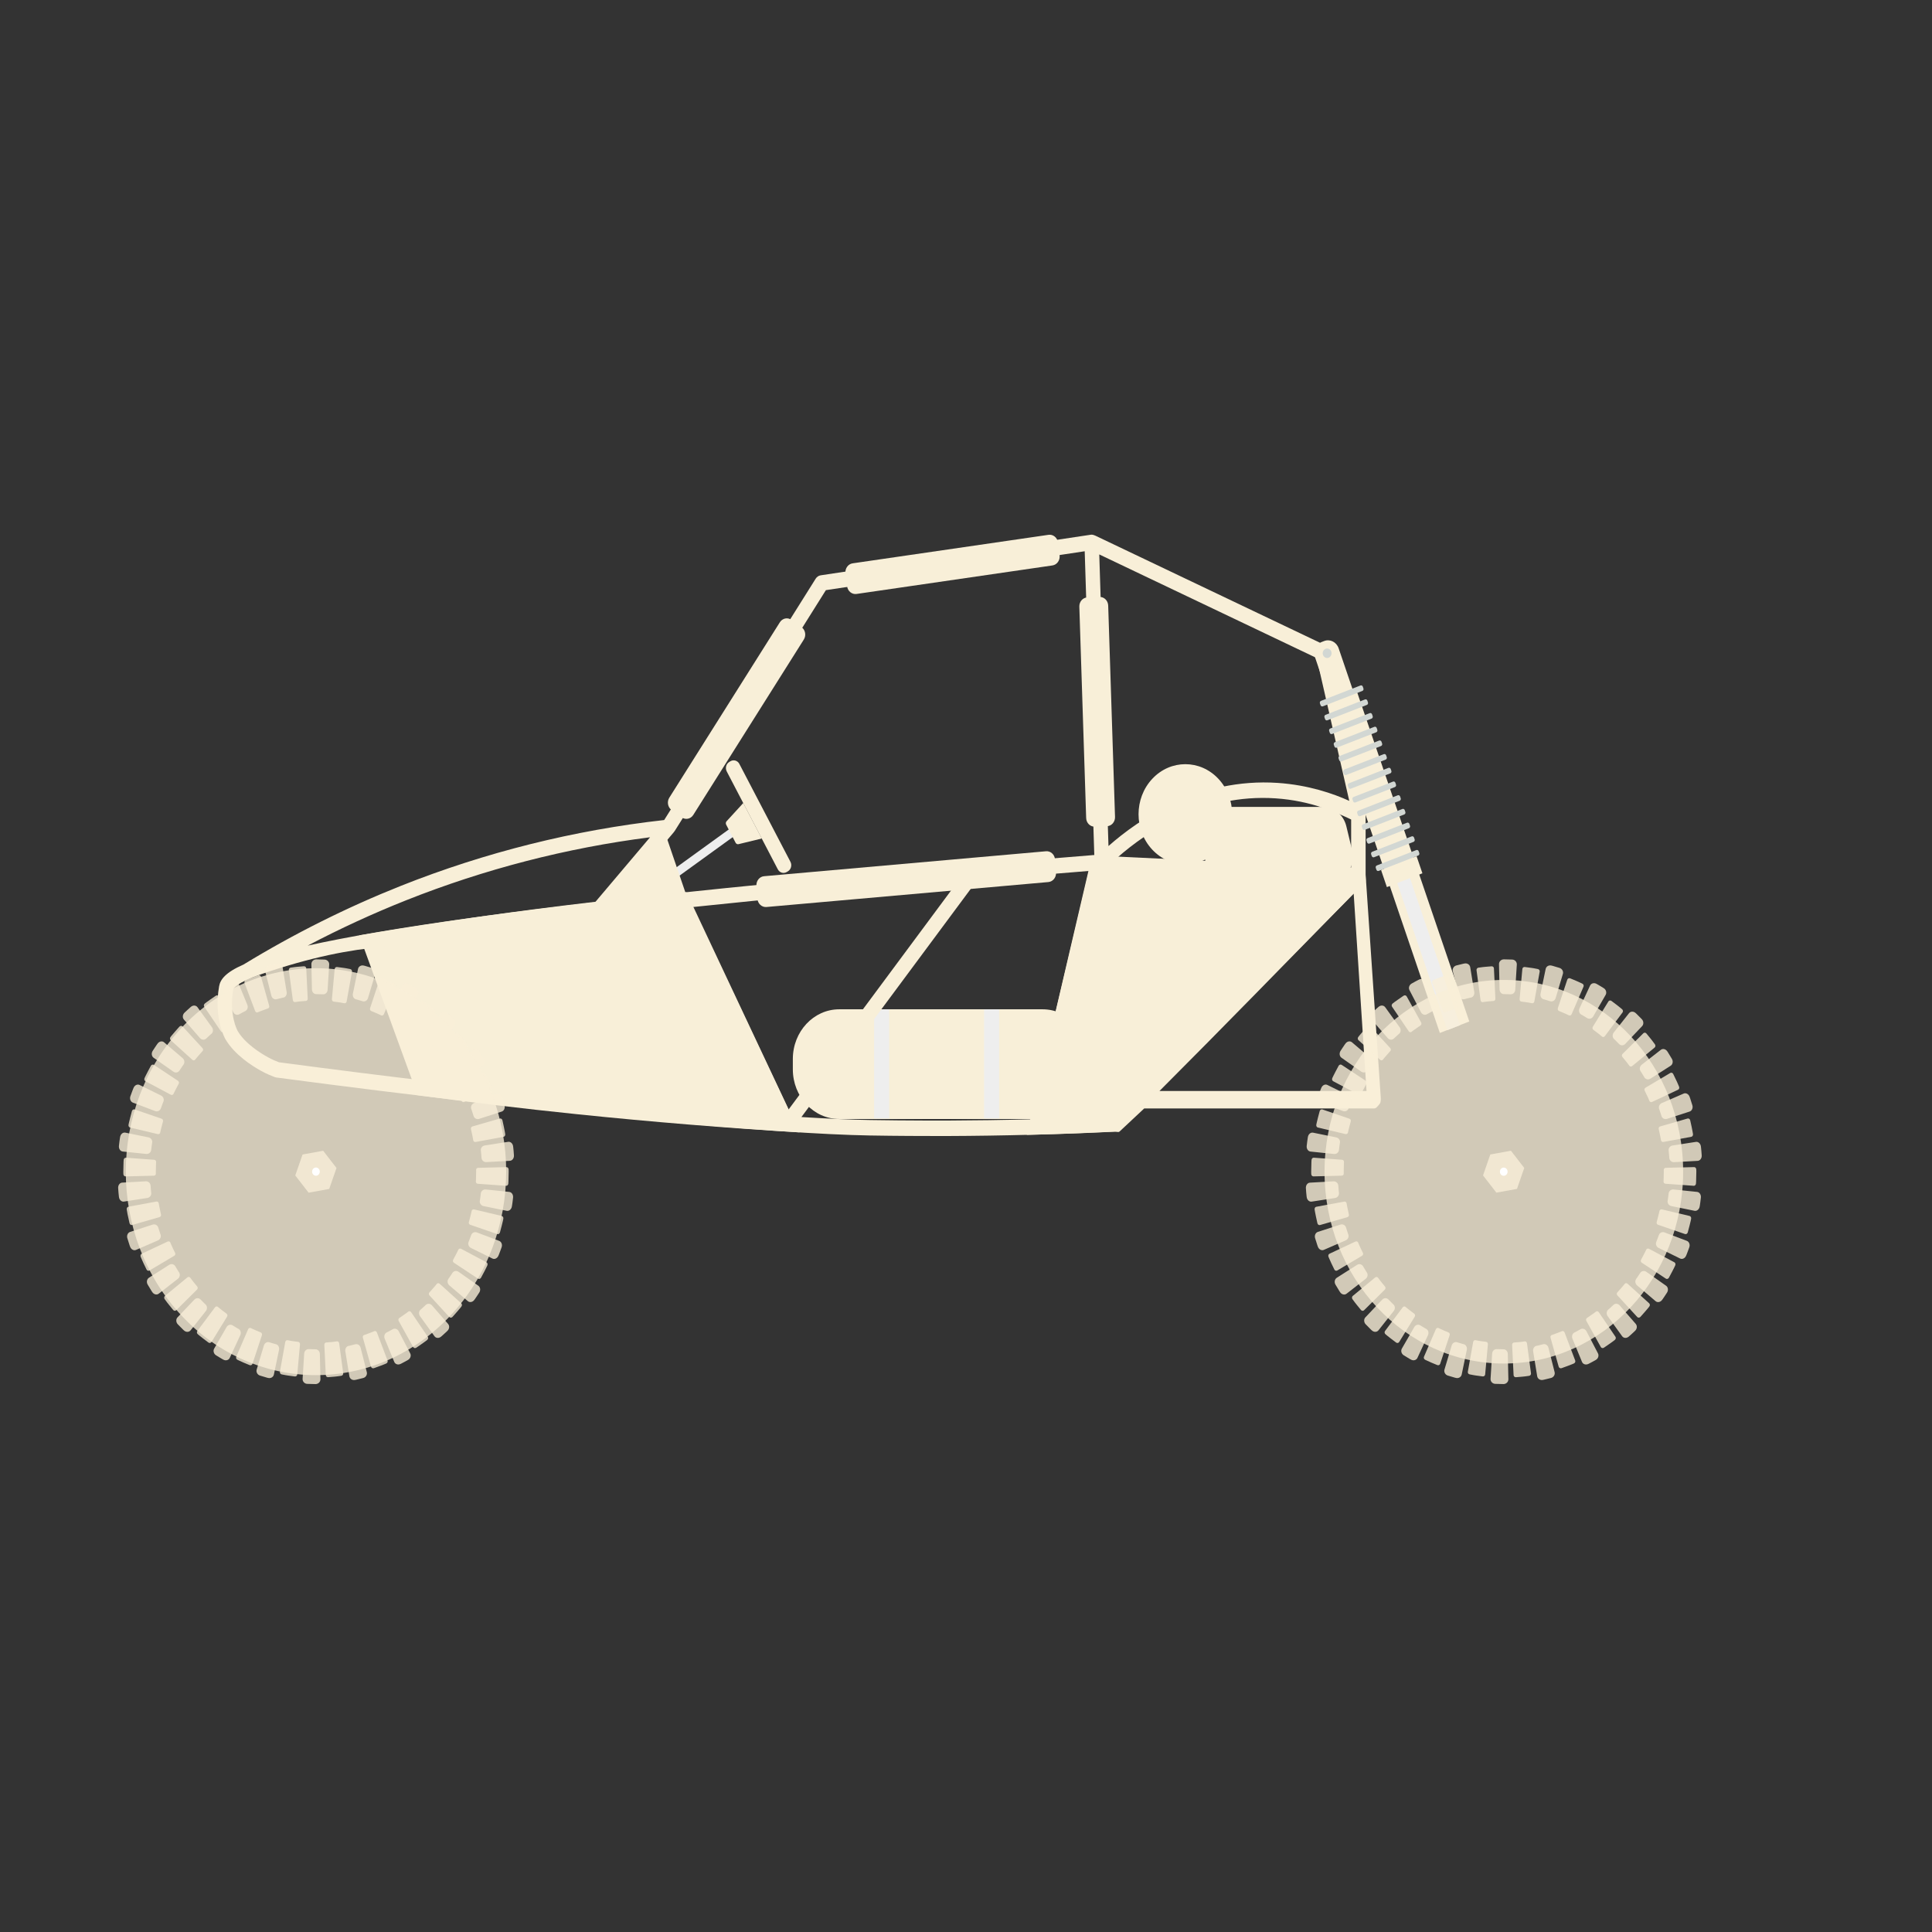 <?xml version="1.0" encoding="UTF-8"?> <svg xmlns="http://www.w3.org/2000/svg" width="200" height="200" viewBox="0 0 200 200" fill="none"><rect x="0" y="0" width="200" height="200" fill="#333333" stroke="none"/><g clip-path="url(#clip0_266_4385)"><path d="M107.926 104.482H86.881C84.226 104.482 82.074 106.785 82.074 109.624V110.696C82.074 113.536 84.226 115.838 86.881 115.838H107.926C110.58 115.838 112.732 113.536 112.732 110.696V109.624C112.732 106.785 110.58 104.482 107.926 104.482Z" fill="#F8EFD8"></path><path d="M92.046 104.482H90.488V115.78H92.046V104.482Z" fill="#EEEEEE"></path><path d="M103.429 104.482H101.871V115.78H103.429V104.482Z" fill="#EEEEEE"></path><path d="M137.557 91.347L127.238 91.361C125.858 91.361 124.738 90.167 124.738 88.691V86.199C124.738 84.725 125.856 83.529 127.234 83.529H136.954C138.093 83.529 139.087 84.353 139.372 85.532L139.971 88.01C140.379 89.699 139.188 91.345 137.557 91.347Z" fill="#F8EFD8"></path><path d="M126.131 87.953C128.023 85.93 128.023 82.649 126.131 80.625C124.24 78.601 121.172 78.601 119.281 80.625C117.389 82.649 117.389 85.93 119.281 87.953C121.172 89.977 124.24 89.977 126.131 87.953Z" fill="#F8EFD8"></path><path d="M75.958 85.491L64.984 93.434L65.458 94.182L76.432 86.24L75.958 85.491Z" fill="#EEEEEE"></path><path d="M62.94 93.896C65.698 93.645 68.454 93.395 71.212 93.147C70.355 90.639 69.499 88.131 68.641 85.623C67.04 88.079 65.529 89.695 64.417 90.735C63.578 91.52 62.151 92.736 62.425 93.471C62.513 93.707 62.751 93.83 62.94 93.896Z" fill="#F8EFD8"></path><path d="M75.617 78.802L75.494 78.875C75.167 79.07 75.05 79.512 75.233 79.862L80.519 89.992C80.701 90.342 81.114 90.467 81.441 90.272L81.564 90.198C81.891 90.003 82.008 89.562 81.825 89.212L76.539 79.082C76.357 78.732 75.944 78.607 75.617 78.802Z" fill="#F8EFD8"></path><path d="M76.151 87.243L75.172 85.368C75.112 85.254 75.13 85.11 75.215 85.016L76.943 83.129L78.862 86.802L76.454 87.387C76.335 87.417 76.211 87.357 76.151 87.243Z" fill="#F8EFD8"></path><path d="M106.289 117.479C108.544 107.836 110.796 98.195 113.051 88.553C122.478 88.999 131.904 89.446 141.332 89.895C141.349 90.341 141.364 90.788 141.381 91.237C125.999 106.799 116.011 116.91 115.925 117.008C115.921 117.012 115.891 117.05 115.841 117.082C115.76 117.132 115.676 117.14 115.612 117.138C114.339 117.204 113.054 117.263 111.757 117.313C109.912 117.385 108.09 117.441 106.289 117.481V117.479Z" fill="#F8EFD8"></path><path d="M37.195 96.826C41.493 96.101 45.886 95.422 50.376 94.793C57.467 93.8 64.367 92.996 71.061 92.357C74.961 100.646 78.862 108.935 82.762 117.223C75.315 116.777 67.627 116.16 59.714 115.34C54.083 114.758 48.586 114.099 43.225 113.373C41.215 107.857 39.205 102.343 37.195 96.826Z" fill="#F8EFD8"></path><path d="M141.368 90.529V84.345C141.368 84.277 141.433 84.211 141.416 84.147C141.413 84.125 141.45 84.103 141.444 84.081L137.643 67.357C137.589 67.117 137.441 66.917 137.231 66.816L113.372 55.443C113.344 55.429 113.318 55.423 113.288 55.413C113.166 55.359 113.035 55.337 112.902 55.357L84.956 59.557C84.746 59.589 84.557 59.716 84.439 59.904L68.755 84.89C59.421 85.936 50.261 88.223 41.524 91.694C35.914 93.924 30.425 96.668 25.211 99.847C23.327 100.672 22.803 101.407 22.683 102.096C22.101 105.447 23.297 107.511 23.348 107.597C24.303 109.203 26.078 110.335 27.049 110.868C27.626 111.184 28.126 111.382 28.45 111.505C28.501 111.523 28.553 111.537 28.605 111.543C58.142 115.465 80.724 117.384 90 117.544C92.841 117.594 95.706 117.6 97.138 117.6C97.72 117.6 98.065 117.6 98.078 117.6C103.813 117.578 109.65 117.424 115.425 117.143C115.604 117.135 115.775 117.257 115.906 117.125L118.45 114.746H142.263C142.471 114.746 142.667 114.451 142.809 114.291C142.952 114.129 142.95 113.81 142.935 113.59L141.368 90.531V90.529ZM139.87 89.816L115.713 88.74C118.69 86.13 124.51 82.136 132.056 82.645C135.773 82.895 138.372 84.129 139.87 84.834V89.816ZM139.675 82.905C138.042 82.164 135.464 81.262 132.264 81.046C124.139 80.499 117.876 84.82 114.749 87.582L113.796 57.394L136.297 68.118L139.675 82.905ZM85.495 61.092L112.288 57.066L113.281 88.51C96.838 89.835 82.563 91.139 70.526 92.413C70.493 92.413 70.459 92.418 70.425 92.424C68.148 92.664 65.952 92.904 63.836 93.145L69.725 86.182C69.744 86.16 69.761 86.134 69.777 86.11C69.802 86.08 69.828 86.052 69.849 86.018L85.493 61.094L85.495 61.092ZM99.113 91.298L81.626 114.866L71.706 93.898C79.844 93.044 88.989 92.177 99.113 91.298ZM42.046 93.195C50.161 89.97 58.646 87.778 67.294 86.673L61.604 93.401C52.463 94.461 44.919 95.496 39.016 96.506C36.163 96.995 33.803 97.453 31.854 97.89C35.18 96.139 38.59 94.569 42.046 93.195ZM27.731 109.441C27.057 109.073 25.404 108.073 24.613 106.743C24.576 106.677 23.685 105.087 24.153 102.393C24.166 102.353 24.402 101.75 27.091 100.83C32.206 99.078 36.163 98.317 39.745 98.002C44.158 97.615 48.529 96.802 52.931 96.293C57.002 95.825 62.883 95.104 70.109 94.066C73.483 101.197 76.857 108.328 80.23 115.459C68.615 114.653 50.646 112.855 28.873 109.966C28.59 109.858 28.186 109.692 27.733 109.443L27.731 109.441ZM98.074 115.999C98.033 115.999 94.007 116.013 90.026 115.945C88.184 115.913 85.811 115.811 82.963 115.637L101.11 91.18C101.123 91.162 101.132 91.141 101.143 91.124C104.873 90.803 108.732 90.483 112.723 90.16L106.654 115.871C103.782 115.947 100.915 115.989 98.074 116.001V115.999ZM115.078 115.557C112.794 115.667 110.5 115.755 108.206 115.825L114.237 90.27L138.881 91.364C132.221 98.164 125.433 105.053 118.851 111.727L117.645 112.951C117.632 112.963 117.619 112.977 117.606 112.991L115.078 115.557ZM120.027 112.941C126.635 106.331 133.449 99.324 140.132 92.5L141.461 112.941H120.027ZM120.027 112.74C126.635 106.038 133.449 99.124 140.132 92.299L120.027 112.74Z" fill="#F8EFD8"></path><path d="M108.543 55.364L88.265 58.316C87.791 58.385 87.459 58.853 87.523 59.36L87.693 60.692C87.757 61.2 88.194 61.555 88.668 61.486L108.946 58.534C109.42 58.465 109.753 57.997 109.688 57.49L109.519 56.158C109.454 55.651 109.017 55.295 108.543 55.364Z" fill="#F8EFD8"></path><path d="M111.732 62.8L112.439 84.683C112.455 85.193 112.856 85.593 113.333 85.575L114.593 85.529C115.07 85.511 115.444 85.083 115.427 84.572L114.72 62.69C114.704 62.179 114.303 61.779 113.826 61.797L112.566 61.843C112.089 61.861 111.715 62.289 111.732 62.8Z" fill="#F8EFD8"></path><path d="M80.731 64.418L69.288 82.573C69.021 82.996 69.126 83.572 69.522 83.857L70.567 84.611C70.963 84.897 71.501 84.785 71.768 84.361L83.21 66.207C83.477 65.783 83.373 65.208 82.977 64.922L81.932 64.168C81.536 63.883 80.998 63.995 80.731 64.418Z" fill="#F8EFD8"></path><path d="M108.282 88.122L79.097 90.705C78.62 90.747 78.266 91.194 78.306 91.704L78.41 93.047C78.449 93.556 78.867 93.935 79.343 93.893L108.529 91.31C109.005 91.267 109.359 90.82 109.32 90.311L109.216 88.968C109.176 88.458 108.758 88.079 108.282 88.122Z" fill="#F8EFD8"></path><path d="M49.262 122.319C49.262 122.319 49.271 122.243 49.273 122.13C49.275 122.016 49.279 121.866 49.282 121.714C49.286 121.562 49.29 121.411 49.292 121.297C49.29 121.183 49.288 121.107 49.288 121.107C49.284 120.991 49.38 120.895 49.498 120.893L52.43 120.82C52.55 120.816 52.649 120.927 52.653 121.067C52.653 121.067 52.655 121.157 52.658 121.293C52.655 121.429 52.651 121.612 52.647 121.794C52.643 121.976 52.64 122.158 52.636 122.295C52.632 122.431 52.623 122.521 52.623 122.521C52.613 122.659 52.509 122.765 52.391 122.755L49.464 122.543C49.344 122.535 49.254 122.433 49.264 122.319H49.262Z" fill="#F8EFD8" fill-opacity="0.8"></path><path d="M49.672 124.307L49.691 124.189C49.704 124.118 49.719 124.022 49.728 123.926C49.751 123.736 49.773 123.544 49.773 123.544C49.803 123.293 50.032 123.111 50.279 123.135L52.717 123.387C52.971 123.413 53.147 123.678 53.112 123.98C53.112 123.98 53.086 124.209 53.058 124.437C53.046 124.551 53.028 124.665 53.013 124.749C52.999 124.836 52.99 124.892 52.99 124.892C52.941 125.192 52.7 125.392 52.451 125.342L50.045 124.852C49.798 124.799 49.629 124.555 49.67 124.307H49.672Z" fill="#F8EFD8" fill-opacity="0.8"></path><path d="M48.535 126.523C48.535 126.523 48.611 126.232 48.688 125.94C48.727 125.794 48.767 125.65 48.787 125.537C48.812 125.427 48.827 125.353 48.827 125.353C48.851 125.241 48.965 125.173 49.081 125.199L51.944 125.878C52.06 125.906 52.132 126.038 52.103 126.174C52.103 126.174 52.085 126.263 52.057 126.397C52.03 126.531 51.984 126.705 51.939 126.881C51.847 127.232 51.753 127.583 51.753 127.583C51.712 127.715 51.587 127.791 51.472 127.751L48.681 126.791C48.566 126.751 48.503 126.631 48.536 126.523H48.535Z" fill="#F8EFD8" fill-opacity="0.8"></path><path d="M48.508 128.561C48.508 128.561 48.585 128.387 48.647 128.206C48.712 128.026 48.778 127.848 48.778 127.848C48.868 127.614 49.123 127.491 49.358 127.579L51.669 128.453C51.909 128.543 52.029 128.849 51.922 129.132C51.922 129.132 51.843 129.346 51.765 129.56C51.69 129.777 51.598 129.985 51.598 129.985C51.482 130.264 51.201 130.396 50.973 130.282L48.748 129.186C48.52 129.072 48.411 128.791 48.508 128.561Z" fill="#F8EFD8" fill-opacity="0.8"></path><path d="M46.907 130.42C46.907 130.42 47.047 130.157 47.186 129.893C47.257 129.763 47.326 129.63 47.371 129.528C47.42 129.426 47.452 129.36 47.452 129.36C47.501 129.258 47.626 129.22 47.735 129.276L50.36 130.672C50.467 130.728 50.506 130.874 50.448 131.001C50.448 131.001 50.408 131.083 50.352 131.203C50.296 131.325 50.214 131.485 50.13 131.642C49.961 131.958 49.792 132.274 49.792 132.274C49.723 132.393 49.585 132.433 49.483 132.367L46.989 130.718C46.888 130.65 46.853 130.518 46.911 130.42H46.907Z" fill="#F8EFD8" fill-opacity="0.8"></path><path d="M46.419 132.388C46.419 132.388 46.533 132.237 46.634 132.077C46.737 131.919 46.842 131.763 46.842 131.763C46.98 131.558 47.256 131.504 47.465 131.653L49.512 133.093C49.726 133.241 49.772 133.569 49.606 133.816C49.606 133.816 49.482 134.004 49.359 134.192C49.237 134.383 49.102 134.563 49.102 134.563C48.928 134.803 48.626 134.861 48.428 134.691L46.512 133.059C46.316 132.888 46.273 132.59 46.419 132.392V132.388Z" fill="#F8EFD8" fill-opacity="0.8"></path><path d="M44.453 133.792C44.453 133.792 44.502 133.738 44.575 133.656C44.648 133.574 44.745 133.464 44.842 133.354C44.94 133.243 45.037 133.135 45.105 133.047C45.174 132.961 45.219 132.903 45.219 132.903C45.288 132.815 45.419 132.811 45.511 132.893L47.748 134.92C47.84 135.002 47.846 135.154 47.76 135.261C47.76 135.261 47.703 135.329 47.621 135.433C47.541 135.539 47.423 135.669 47.307 135.801C47.191 135.934 47.072 136.066 46.984 136.166C46.897 136.266 46.837 136.33 46.837 136.33C46.743 136.426 46.599 136.43 46.516 136.34L44.46 134.103C44.376 134.011 44.372 133.872 44.451 133.792H44.453Z" fill="#F8EFD8" fill-opacity="0.8"></path><path d="M43.535 135.576C43.535 135.576 43.571 135.546 43.623 135.502C43.678 135.458 43.745 135.396 43.812 135.332C43.947 135.206 44.084 135.077 44.084 135.077C44.264 134.913 44.544 134.933 44.715 135.129L46.383 137.048C46.557 137.247 46.529 137.575 46.312 137.773C46.312 137.773 46.149 137.926 45.988 138.076C45.908 138.152 45.825 138.228 45.762 138.28C45.698 138.334 45.657 138.37 45.657 138.37C45.434 138.561 45.129 138.539 44.975 138.324L43.479 136.249C43.326 136.035 43.352 135.732 43.535 135.576Z" fill="#F8EFD8" fill-opacity="0.8"></path><path d="M41.332 136.44C41.332 136.44 41.394 136.402 41.482 136.34C41.572 136.278 41.69 136.195 41.808 136.113C42.05 135.955 42.274 135.773 42.274 135.773C42.362 135.705 42.49 135.735 42.561 135.839L44.283 138.379C44.355 138.483 44.325 138.631 44.22 138.713C44.22 138.713 43.946 138.932 43.658 139.124C43.516 139.222 43.371 139.322 43.265 139.396C43.158 139.47 43.085 139.519 43.085 139.519C42.973 139.589 42.832 139.557 42.77 139.446L41.274 136.748C41.215 136.638 41.241 136.502 41.332 136.446V136.44Z" fill="#F8EFD8" fill-opacity="0.8"></path><path d="M40.025 137.936C40.025 137.936 40.066 137.916 40.128 137.886C40.189 137.858 40.27 137.814 40.35 137.77C40.51 137.682 40.671 137.593 40.671 137.593C40.882 137.479 41.15 137.573 41.272 137.806L42.462 140.095C42.588 140.334 42.485 140.644 42.232 140.782C42.232 140.782 42.041 140.888 41.848 140.995C41.753 141.049 41.657 141.101 41.583 141.135C41.51 141.171 41.461 141.195 41.461 141.195C41.202 141.321 40.908 141.223 40.809 140.975L39.822 138.577C39.721 138.329 39.813 138.042 40.028 137.938L40.025 137.936Z" fill="#F8EFD8" fill-opacity="0.8"></path><path d="M37.69 138.205C37.69 138.205 37.958 138.107 38.225 138.009C38.36 137.961 38.493 137.913 38.591 137.869C38.69 137.827 38.755 137.799 38.755 137.799C38.855 137.756 38.973 137.817 39.017 137.935L40.118 140.841C40.163 140.959 40.102 141.098 39.982 141.148C39.982 141.148 39.903 141.182 39.783 141.232C39.665 141.286 39.504 141.344 39.343 141.402C39.021 141.52 38.699 141.636 38.699 141.636C38.574 141.674 38.444 141.606 38.411 141.484L37.565 138.48C37.531 138.357 37.587 138.233 37.69 138.201V138.205Z" fill="#F8EFD8" fill-opacity="0.8"></path><path d="M36.093 139.325C36.093 139.325 36.138 139.317 36.204 139.303C36.269 139.287 36.357 139.265 36.445 139.243C36.621 139.199 36.796 139.155 36.796 139.155C37.026 139.103 37.264 139.255 37.331 139.513L37.971 142.043C38.039 142.304 37.872 142.586 37.593 142.652C37.593 142.652 37.383 142.704 37.174 142.756C37.069 142.782 36.964 142.808 36.886 142.826C36.807 142.842 36.752 142.852 36.752 142.852C36.472 142.906 36.211 142.734 36.168 142.468L35.749 139.886C35.708 139.619 35.861 139.367 36.093 139.323V139.325Z" fill="#F8EFD8" fill-opacity="0.8"></path><path d="M33.76 138.973C33.76 138.973 34.043 138.949 34.325 138.927C34.468 138.919 34.606 138.891 34.711 138.879C34.816 138.865 34.887 138.855 34.887 138.855C34.994 138.841 35.095 138.931 35.112 139.057L35.528 142.162C35.544 142.288 35.455 142.404 35.325 142.422C35.325 142.422 35.241 142.434 35.114 142.452C34.986 142.466 34.82 142.499 34.649 142.509C34.31 142.537 33.971 142.565 33.971 142.565C33.842 142.575 33.732 142.48 33.726 142.352L33.575 139.22C33.569 139.093 33.651 138.981 33.758 138.973H33.76Z" fill="#F8EFD8" fill-opacity="0.8"></path><path d="M31.949 139.662L32.67 139.68C32.906 139.678 33.104 139.889 33.112 140.159L33.17 142.779C33.177 143.047 32.953 143.278 32.668 143.28L31.807 143.258C31.522 143.25 31.307 143.003 31.325 142.737L31.49 140.123C31.509 139.851 31.713 139.656 31.949 139.662Z" fill="#F8EFD8" fill-opacity="0.8"></path><path d="M29.761 138.737C29.761 138.737 29.83 138.751 29.935 138.769C30.04 138.787 30.178 138.821 30.319 138.835C30.6 138.874 30.881 138.91 30.881 138.91C30.987 138.926 31.064 139.038 31.055 139.164L30.77 142.287C30.759 142.415 30.645 142.507 30.515 142.489C30.515 142.489 30.178 142.443 29.84 142.399C29.671 142.381 29.504 142.341 29.377 142.319C29.252 142.295 29.167 142.279 29.167 142.279C29.038 142.255 28.954 142.133 28.976 142.008L29.529 138.928C29.551 138.801 29.656 138.717 29.763 138.737H29.761Z" fill="#F8EFD8" fill-opacity="0.8"></path><path d="M27.869 138.949C27.869 138.949 28.043 139.001 28.215 139.053C28.301 139.079 28.389 139.105 28.453 139.125C28.518 139.141 28.564 139.151 28.564 139.151C28.794 139.207 28.936 139.467 28.884 139.732L28.354 142.29C28.299 142.554 28.032 142.714 27.755 142.644C27.755 142.644 27.702 142.63 27.623 142.612C27.545 142.588 27.442 142.558 27.339 142.526C27.131 142.464 26.923 142.402 26.923 142.402C26.648 142.324 26.492 142.031 26.571 141.775L27.318 139.279C27.397 139.021 27.64 138.884 27.869 138.947V138.949Z" fill="#F8EFD8" fill-opacity="0.8"></path><path d="M25.956 137.476C25.956 137.476 26.02 137.506 26.117 137.554C26.214 137.6 26.342 137.664 26.475 137.716C26.739 137.827 27.001 137.937 27.001 137.937C27.1 137.981 27.152 138.103 27.113 138.225L26.134 141.182C26.095 141.3 25.962 141.368 25.84 141.316L25.205 141.052C25.046 140.987 24.89 140.913 24.774 140.857C24.658 140.801 24.58 140.765 24.58 140.765C24.462 140.709 24.406 140.569 24.456 140.453L25.684 137.604C25.735 137.488 25.855 137.432 25.954 137.48L25.956 137.476Z" fill="#F8EFD8" fill-opacity="0.8"></path><path d="M24.067 137.194C24.067 137.194 24.224 137.29 24.38 137.384C24.458 137.432 24.537 137.478 24.595 137.514L24.696 137.568C24.908 137.682 24.986 137.971 24.876 138.215L23.786 140.563C23.676 140.805 23.378 140.891 23.125 140.753C23.125 140.753 23.076 140.727 23.005 140.687C22.934 140.645 22.84 140.589 22.747 140.533C22.56 140.418 22.372 140.304 22.372 140.304C22.123 140.156 22.039 139.836 22.172 139.605L23.458 137.376C23.591 137.145 23.859 137.073 24.067 137.196V137.194Z" fill="#F8EFD8" fill-opacity="0.8"></path><path d="M22.545 135.281C22.545 135.281 22.601 135.327 22.685 135.397C22.77 135.467 22.88 135.561 22.996 135.646C23.228 135.82 23.459 135.994 23.459 135.994C23.545 136.062 23.569 136.194 23.503 136.303L21.891 138.923C21.828 139.029 21.682 139.059 21.577 138.977C21.577 138.977 21.298 138.766 21.021 138.558C20.88 138.456 20.747 138.342 20.646 138.26C20.545 138.175 20.478 138.119 20.478 138.119C20.375 138.033 20.352 137.883 20.427 137.785L22.256 135.333C22.331 135.233 22.46 135.211 22.547 135.281H22.545Z" fill="#F8EFD8" fill-opacity="0.8"></path><path d="M20.753 134.514C20.753 134.514 20.884 134.646 21.015 134.778C21.081 134.844 21.146 134.911 21.195 134.961C21.246 135.007 21.281 135.039 21.281 135.039C21.461 135.203 21.474 135.505 21.313 135.712L19.731 137.713C19.568 137.919 19.261 137.927 19.045 137.729C19.045 137.729 19.004 137.691 18.944 137.635C18.886 137.575 18.808 137.497 18.729 137.418L18.416 137.102C18.207 136.896 18.197 136.559 18.377 136.373L20.122 134.534C20.304 134.344 20.579 134.344 20.753 134.514Z" fill="#F8EFD8" fill-opacity="0.8"></path><path d="M19.69 132.26L19.801 132.408C19.868 132.497 19.95 132.619 20.048 132.731C20.233 132.959 20.42 133.188 20.42 133.188C20.49 133.276 20.482 133.412 20.394 133.5L18.244 135.633C18.158 135.72 18.011 135.711 17.926 135.605C17.926 135.605 17.701 135.331 17.479 135.057C17.364 134.922 17.262 134.776 17.183 134.67C17.104 134.564 17.05 134.492 17.05 134.492C16.969 134.383 16.981 134.231 17.074 134.153L19.396 132.238C19.492 132.16 19.623 132.17 19.688 132.26H19.69Z" fill="#F8EFD8" fill-opacity="0.8"></path><path d="M18.14 131.075C18.14 131.075 18.238 131.237 18.337 131.398C18.386 131.478 18.434 131.56 18.472 131.62C18.509 131.68 18.537 131.718 18.537 131.718C18.676 131.922 18.621 132.219 18.417 132.379L16.436 133.919C16.232 134.08 15.933 134.008 15.766 133.761C15.766 133.761 15.736 133.713 15.689 133.643C15.646 133.571 15.586 133.475 15.528 133.377C15.412 133.182 15.294 132.99 15.294 132.99C15.135 132.736 15.204 132.407 15.419 132.271L17.524 130.931C17.743 130.793 18.009 130.863 18.142 131.073L18.14 131.075Z" fill="#F8EFD8" fill-opacity="0.8"></path><path d="M17.629 128.622C17.629 128.622 17.659 128.69 17.702 128.794C17.747 128.896 17.802 129.037 17.869 129.169C17.998 129.437 18.129 129.706 18.129 129.706C18.176 129.81 18.139 129.94 18.034 130.002L15.47 131.524C15.366 131.587 15.227 131.54 15.169 131.416C15.169 131.416 15.014 131.094 14.856 130.769C14.776 130.609 14.708 130.441 14.654 130.317C14.602 130.192 14.566 130.11 14.566 130.11C14.512 129.984 14.557 129.84 14.667 129.788L17.352 128.526C17.461 128.474 17.586 128.518 17.631 128.622H17.629Z" fill="#F8EFD8" fill-opacity="0.8"></path><path d="M16.381 127.066C16.381 127.066 16.439 127.248 16.497 127.43C16.527 127.521 16.555 127.613 16.578 127.681C16.602 127.747 16.619 127.793 16.619 127.793C16.707 128.027 16.587 128.302 16.353 128.404L14.084 129.389C13.85 129.492 13.575 129.345 13.47 129.063C13.47 129.063 13.449 129.009 13.421 128.929C13.395 128.847 13.359 128.738 13.325 128.628C13.256 128.41 13.187 128.192 13.187 128.192C13.091 127.905 13.228 127.603 13.47 127.527L15.814 126.769C16.057 126.693 16.301 126.827 16.381 127.066Z" fill="#F8EFD8" fill-opacity="0.8"></path><path d="M16.43 124.549C16.43 124.549 16.443 124.623 16.462 124.735C16.478 124.847 16.506 124.996 16.542 125.142C16.606 125.436 16.669 125.731 16.669 125.731C16.694 125.843 16.628 125.959 16.512 125.993L13.681 126.81C13.567 126.844 13.441 126.762 13.409 126.628C13.409 126.628 13.333 126.274 13.254 125.919C13.213 125.743 13.177 125.565 13.159 125.43C13.136 125.296 13.121 125.206 13.121 125.206C13.099 125.07 13.175 124.94 13.291 124.92L16.181 124.385C16.299 124.363 16.409 124.437 16.428 124.551L16.43 124.549Z" fill="#F8EFD8" fill-opacity="0.8"></path><path d="M15.588 122.716C15.588 122.716 15.601 122.909 15.616 123.101C15.621 123.197 15.635 123.293 15.642 123.365C15.651 123.437 15.657 123.485 15.657 123.485C15.687 123.736 15.509 123.972 15.258 124.012L12.833 124.387C12.584 124.427 12.35 124.215 12.315 123.912C12.315 123.912 12.307 123.856 12.298 123.77C12.289 123.684 12.272 123.57 12.266 123.455C12.249 123.227 12.232 122.997 12.232 122.997C12.21 122.694 12.397 122.438 12.65 122.424L15.095 122.288C15.348 122.276 15.567 122.468 15.586 122.72L15.588 122.716Z" fill="#F8EFD8" fill-opacity="0.8"></path><path d="M16.162 120.283C16.162 120.283 16.153 120.359 16.151 120.471C16.149 120.585 16.145 120.736 16.142 120.888C16.138 121.04 16.134 121.19 16.132 121.305C16.134 121.419 16.136 121.495 16.136 121.495C16.14 121.611 16.044 121.707 15.926 121.709L12.994 121.781C12.874 121.785 12.775 121.675 12.771 121.535C12.771 121.535 12.769 121.445 12.766 121.309C12.769 121.172 12.773 120.99 12.777 120.808C12.781 120.626 12.784 120.443 12.788 120.307C12.792 120.171 12.801 120.081 12.801 120.081C12.811 119.943 12.915 119.836 13.033 119.846L15.96 120.059C16.08 120.067 16.17 120.169 16.16 120.283H16.162Z" fill="#F8EFD8" fill-opacity="0.8"></path><path d="M15.753 118.285C15.753 118.285 15.745 118.334 15.734 118.404C15.721 118.474 15.706 118.57 15.697 118.666L15.652 119.049C15.622 119.299 15.393 119.481 15.146 119.457L12.708 119.205C12.454 119.179 12.278 118.914 12.313 118.612C12.313 118.612 12.339 118.384 12.367 118.155C12.379 118.041 12.397 117.927 12.412 117.843C12.425 117.757 12.435 117.701 12.435 117.701C12.484 117.4 12.725 117.2 12.974 117.25L15.38 117.741C15.627 117.793 15.796 118.037 15.755 118.285H15.753Z" fill="#F8EFD8" fill-opacity="0.8"></path><path d="M16.876 116.078C16.876 116.078 16.799 116.369 16.722 116.661C16.683 116.808 16.644 116.952 16.623 117.064C16.599 117.174 16.584 117.248 16.584 117.248C16.559 117.36 16.445 117.428 16.329 117.402L13.466 116.723C13.35 116.695 13.279 116.563 13.307 116.427C13.307 116.427 13.326 116.339 13.354 116.205C13.38 116.07 13.427 115.896 13.472 115.72C13.563 115.369 13.657 115.019 13.657 115.019C13.698 114.887 13.824 114.81 13.938 114.851L16.73 115.81C16.844 115.85 16.908 115.97 16.874 116.078H16.876Z" fill="#F8EFD8" fill-opacity="0.8"></path><path d="M16.918 114.037C16.918 114.037 16.841 114.211 16.779 114.392L16.648 114.75C16.558 114.984 16.303 115.107 16.067 115.019L13.757 114.145C13.517 114.055 13.397 113.749 13.504 113.466C13.504 113.466 13.583 113.252 13.661 113.038C13.736 112.821 13.828 112.613 13.828 112.613C13.944 112.334 14.225 112.202 14.453 112.316L16.678 113.412C16.906 113.526 17.015 113.807 16.918 114.037Z" fill="#F8EFD8" fill-opacity="0.8"></path><path d="M18.505 112.18C18.505 112.18 18.365 112.442 18.226 112.707C18.155 112.837 18.086 112.969 18.041 113.071C17.992 113.173 17.96 113.239 17.96 113.239C17.912 113.342 17.786 113.38 17.677 113.324L15.052 111.927C14.946 111.871 14.906 111.725 14.964 111.601C14.964 111.601 15.004 111.519 15.06 111.399C15.116 111.276 15.198 111.116 15.283 110.96C15.451 110.644 15.62 110.327 15.62 110.327C15.689 110.209 15.828 110.169 15.929 110.235L18.423 111.883C18.524 111.952 18.559 112.084 18.501 112.182L18.505 112.18Z" fill="#F8EFD8" fill-opacity="0.8"></path><path d="M18.998 110.206C18.998 110.206 18.884 110.356 18.783 110.516C18.68 110.675 18.575 110.831 18.575 110.831C18.437 111.035 18.161 111.089 17.952 110.941L15.905 109.501C15.692 109.353 15.645 109.024 15.812 108.778L16.059 108.401C16.18 108.211 16.315 108.031 16.315 108.031C16.489 107.79 16.791 107.732 16.989 107.902L18.905 109.535C19.101 109.705 19.145 110.004 18.998 110.202V110.206Z" fill="#F8EFD8" fill-opacity="0.8"></path><path d="M20.966 108.808C20.966 108.808 20.917 108.862 20.844 108.944C20.771 109.026 20.674 109.137 20.576 109.247C20.479 109.357 20.381 109.465 20.314 109.553C20.245 109.639 20.2 109.698 20.2 109.698C20.131 109.786 20 109.79 19.908 109.708L17.67 107.68C17.578 107.598 17.573 107.446 17.659 107.34C17.659 107.34 17.715 107.272 17.797 107.168C17.878 107.061 17.996 106.931 18.112 106.799C18.228 106.667 18.346 106.535 18.434 106.435C18.522 106.334 18.582 106.27 18.582 106.27C18.676 106.174 18.82 106.17 18.902 106.26L20.958 108.498C21.043 108.59 21.046 108.728 20.968 108.808H20.966Z" fill="#F8EFD8" fill-opacity="0.8"></path><path d="M21.887 107.02L21.799 107.094C21.745 107.138 21.678 107.2 21.61 107.264C21.475 107.39 21.339 107.519 21.339 107.519C21.159 107.683 20.878 107.663 20.708 107.466L19.039 105.547C18.865 105.349 18.893 105.021 19.11 104.822C19.11 104.822 19.273 104.67 19.434 104.52C19.515 104.444 19.597 104.368 19.661 104.316C19.725 104.262 19.766 104.225 19.766 104.225C19.989 104.035 20.294 104.057 20.447 104.272L21.944 106.347C22.097 106.561 22.071 106.863 21.887 107.02Z" fill="#F8EFD8" fill-opacity="0.8"></path><path d="M24.095 106.155C24.095 106.155 24.035 106.193 23.945 106.255C23.856 106.317 23.738 106.399 23.62 106.481C23.378 106.64 23.153 106.822 23.153 106.822C23.065 106.89 22.938 106.86 22.867 106.756L21.144 104.216C21.073 104.112 21.103 103.964 21.208 103.881C21.208 103.881 21.481 103.663 21.77 103.471C21.912 103.373 22.056 103.272 22.163 103.198C22.27 103.124 22.343 103.076 22.343 103.076C22.455 103.006 22.595 103.038 22.657 103.148L24.153 105.846C24.213 105.957 24.187 106.093 24.095 106.149V106.155Z" fill="#F8EFD8" fill-opacity="0.8"></path><path d="M25.401 104.662C25.401 104.662 25.36 104.682 25.299 104.712C25.237 104.74 25.156 104.784 25.076 104.828C24.917 104.916 24.756 105.004 24.756 105.004C24.544 105.118 24.276 105.024 24.154 104.792L22.964 102.502C22.838 102.264 22.941 101.954 23.194 101.815C23.194 101.815 23.385 101.709 23.578 101.603C23.673 101.549 23.769 101.497 23.844 101.463C23.917 101.427 23.965 101.403 23.965 101.403C24.224 101.276 24.518 101.375 24.617 101.623L25.604 104.021C25.705 104.269 25.613 104.555 25.398 104.66L25.401 104.662Z" fill="#F8EFD8" fill-opacity="0.8"></path><path d="M27.74 104.391C27.74 104.391 27.472 104.489 27.205 104.587C27.07 104.635 26.937 104.683 26.84 104.728C26.74 104.77 26.675 104.798 26.675 104.798C26.576 104.84 26.457 104.78 26.413 104.661L25.312 101.755C25.267 101.637 25.328 101.499 25.448 101.449C25.448 101.449 25.527 101.414 25.647 101.364C25.765 101.31 25.926 101.252 26.087 101.194C26.409 101.076 26.731 100.96 26.731 100.96C26.856 100.922 26.985 100.99 27.019 101.112L27.866 104.117C27.899 104.239 27.843 104.363 27.74 104.395V104.391Z" fill="#F8EFD8" fill-opacity="0.8"></path><path d="M29.331 103.27C29.331 103.27 29.286 103.278 29.22 103.292C29.154 103.308 29.067 103.33 28.979 103.352C28.802 103.396 28.628 103.44 28.628 103.44C28.398 103.492 28.16 103.34 28.093 103.081L27.452 100.552C27.385 100.291 27.552 100.009 27.831 99.943C27.831 99.943 28.04 99.891 28.25 99.838C28.355 99.812 28.46 99.786 28.538 99.768C28.617 99.752 28.671 99.742 28.671 99.742C28.952 99.688 29.213 99.861 29.256 100.127L29.675 102.709C29.716 102.975 29.563 103.228 29.331 103.272V103.27Z" fill="#F8EFD8" fill-opacity="0.8"></path><path d="M31.668 103.616C31.668 103.616 31.385 103.64 31.103 103.662C30.96 103.67 30.822 103.698 30.717 103.71C30.612 103.724 30.541 103.734 30.541 103.734C30.434 103.748 30.333 103.658 30.316 103.531L29.901 100.427C29.884 100.301 29.974 100.184 30.103 100.166C30.103 100.166 30.187 100.154 30.314 100.138C30.442 100.124 30.608 100.092 30.779 100.082C31.118 100.054 31.456 100.026 31.456 100.026C31.586 100.016 31.696 100.11 31.702 100.238L31.854 103.371C31.859 103.497 31.777 103.61 31.67 103.618L31.668 103.616Z" fill="#F8EFD8" fill-opacity="0.8"></path><path d="M33.455 102.93L32.734 102.912C32.499 102.914 32.3 102.704 32.293 102.433L32.235 99.813C32.227 99.545 32.452 99.314 32.736 99.312L33.598 99.335C33.882 99.343 34.098 99.589 34.079 99.855L33.914 102.469C33.895 102.742 33.691 102.936 33.455 102.93Z" fill="#F8EFD8" fill-opacity="0.8"></path><path d="M35.654 103.857C35.654 103.857 35.585 103.843 35.48 103.825C35.375 103.809 35.236 103.773 35.096 103.759C34.815 103.721 34.534 103.685 34.534 103.685C34.428 103.669 34.351 103.557 34.36 103.431L34.645 100.308C34.656 100.18 34.77 100.088 34.899 100.106C34.899 100.106 35.236 100.152 35.575 100.196C35.744 100.214 35.911 100.254 36.038 100.276C36.163 100.3 36.248 100.316 36.248 100.316C36.377 100.34 36.461 100.462 36.439 100.587L35.886 103.667C35.864 103.793 35.759 103.878 35.652 103.857H35.654Z" fill="#F8EFD8" fill-opacity="0.8"></path><path d="M37.545 103.652C37.545 103.652 37.371 103.599 37.199 103.547C37.113 103.521 37.027 103.495 36.961 103.475C36.895 103.459 36.851 103.449 36.851 103.449C36.62 103.393 36.478 103.133 36.53 102.868L37.06 100.31C37.115 100.046 37.382 99.886 37.66 99.956C37.66 99.956 37.712 99.97 37.791 99.988C37.869 100.012 37.972 100.042 38.075 100.074C38.283 100.136 38.491 100.198 38.491 100.198C38.766 100.276 38.922 100.569 38.843 100.825L38.096 103.321C38.017 103.579 37.774 103.716 37.545 103.654V103.652Z" fill="#F8EFD8" fill-opacity="0.8"></path><path d="M39.467 105.117C39.467 105.117 39.404 105.087 39.306 105.039C39.209 104.993 39.081 104.929 38.949 104.877C38.684 104.767 38.422 104.657 38.422 104.657C38.323 104.613 38.271 104.49 38.31 104.368L39.289 101.412C39.329 101.294 39.462 101.225 39.583 101.277C39.583 101.277 39.9 101.41 40.218 101.542C40.377 101.606 40.533 101.68 40.649 101.736C40.765 101.792 40.843 101.828 40.843 101.828C40.961 101.884 41.018 102.025 40.967 102.141L39.739 104.989C39.688 105.105 39.568 105.161 39.469 105.113L39.467 105.117Z" fill="#F8EFD8" fill-opacity="0.8"></path><path d="M41.347 105.405C41.347 105.405 41.19 105.309 41.034 105.214C40.956 105.166 40.877 105.12 40.819 105.084C40.759 105.052 40.718 105.03 40.718 105.03C40.506 104.916 40.428 104.628 40.538 104.383L41.628 102.036C41.738 101.793 42.036 101.707 42.289 101.845C42.289 101.845 42.338 101.871 42.409 101.911C42.48 101.953 42.574 102.01 42.667 102.066C42.854 102.18 43.042 102.294 43.042 102.294C43.291 102.442 43.375 102.763 43.242 102.993L41.956 105.222C41.823 105.453 41.555 105.525 41.347 105.403V105.405Z" fill="#F8EFD8" fill-opacity="0.8"></path><path d="M42.883 107.313C42.883 107.313 42.827 107.267 42.742 107.197C42.658 107.127 42.548 107.033 42.431 106.948C42.199 106.774 41.969 106.6 41.969 106.6C41.883 106.532 41.858 106.4 41.924 106.291L43.536 103.671C43.6 103.565 43.746 103.535 43.851 103.617L44.407 104.036C44.547 104.138 44.68 104.252 44.781 104.334C44.883 104.419 44.95 104.475 44.95 104.475C45.053 104.561 45.075 104.711 45.001 104.809L43.171 107.261C43.096 107.361 42.967 107.383 42.881 107.313H42.883Z" fill="#F8EFD8" fill-opacity="0.8"></path><path d="M44.657 108.087C44.657 108.087 44.526 107.955 44.395 107.823C44.329 107.757 44.264 107.691 44.215 107.641C44.164 107.595 44.129 107.562 44.129 107.562C43.949 107.398 43.936 107.096 44.097 106.889L45.679 104.888C45.842 104.682 46.149 104.674 46.364 104.872C46.364 104.872 46.406 104.91 46.465 104.967C46.523 105.027 46.602 105.105 46.681 105.183C46.838 105.341 46.993 105.499 46.993 105.499C47.203 105.706 47.213 106.042 47.033 106.228L45.288 108.067C45.106 108.258 44.831 108.258 44.657 108.087Z" fill="#F8EFD8" fill-opacity="0.8"></path><path d="M45.714 110.33C45.714 110.33 45.671 110.27 45.604 110.182C45.536 110.094 45.454 109.972 45.357 109.86C45.171 109.631 44.984 109.403 44.984 109.403C44.915 109.315 44.922 109.179 45.01 109.09L47.16 106.957C47.246 106.871 47.392 106.879 47.476 106.985L47.924 107.534C48.038 107.668 48.141 107.814 48.22 107.921C48.298 108.027 48.353 108.099 48.353 108.099C48.433 108.207 48.422 108.359 48.328 108.437L46.006 110.352C45.911 110.43 45.78 110.42 45.714 110.33Z" fill="#F8EFD8" fill-opacity="0.8"></path><path d="M47.265 111.525C47.265 111.525 47.167 111.363 47.07 111.203C47.021 111.123 46.973 111.041 46.935 110.981C46.898 110.921 46.87 110.882 46.87 110.882C46.731 110.678 46.785 110.382 46.99 110.221L48.971 108.681C49.175 108.521 49.474 108.593 49.641 108.839C49.641 108.839 49.671 108.887 49.718 108.958C49.761 109.03 49.821 109.126 49.879 109.224C49.995 109.418 50.113 109.611 50.113 109.611C50.272 109.865 50.203 110.193 49.987 110.33L47.883 111.67C47.664 111.808 47.398 111.738 47.265 111.527V111.525Z" fill="#F8EFD8" fill-opacity="0.8"></path><path d="M47.793 113.973C47.793 113.973 47.763 113.905 47.72 113.801C47.675 113.698 47.621 113.558 47.554 113.426C47.424 113.158 47.293 112.889 47.293 112.889C47.246 112.785 47.284 112.655 47.389 112.593L49.952 111.07C50.057 111.008 50.196 111.054 50.254 111.179C50.254 111.179 50.409 111.501 50.566 111.826C50.647 111.986 50.714 112.154 50.769 112.278C50.821 112.402 50.857 112.485 50.857 112.485C50.911 112.611 50.866 112.755 50.755 112.807L48.07 114.069C47.962 114.121 47.836 114.077 47.791 113.973H47.793Z" fill="#F8EFD8" fill-opacity="0.8"></path><path d="M49.025 115.532C49.025 115.532 48.967 115.35 48.908 115.167C48.88 115.077 48.85 114.985 48.828 114.917C48.804 114.851 48.787 114.805 48.787 114.805C48.699 114.57 48.819 114.296 49.053 114.194L51.322 113.208C51.556 113.106 51.831 113.252 51.936 113.535C51.936 113.535 51.957 113.589 51.985 113.669C52.011 113.751 52.047 113.859 52.08 113.97C52.15 114.188 52.219 114.406 52.219 114.406C52.315 114.693 52.178 114.995 51.936 115.071L49.592 115.828C49.349 115.904 49.105 115.77 49.025 115.532Z" fill="#F8EFD8" fill-opacity="0.8"></path><path d="M48.991 118.052C48.991 118.052 48.978 117.978 48.959 117.866C48.942 117.754 48.914 117.606 48.879 117.459C48.815 117.165 48.751 116.871 48.751 116.871C48.727 116.758 48.792 116.642 48.908 116.608L51.74 115.791C51.854 115.757 51.979 115.839 52.011 115.973C52.011 115.973 52.088 116.328 52.166 116.682C52.208 116.859 52.243 117.037 52.262 117.171C52.285 117.305 52.3 117.395 52.3 117.395C52.322 117.532 52.245 117.662 52.129 117.682L49.24 118.217C49.122 118.239 49.011 118.165 48.993 118.05L48.991 118.052Z" fill="#F8EFD8" fill-opacity="0.8"></path><path d="M49.846 119.873C49.846 119.873 49.833 119.68 49.818 119.488C49.812 119.392 49.799 119.296 49.792 119.224C49.782 119.152 49.777 119.103 49.777 119.103C49.747 118.853 49.925 118.617 50.176 118.577L52.6 118.202C52.849 118.162 53.084 118.374 53.119 118.677C53.119 118.677 53.127 118.733 53.136 118.819C53.145 118.905 53.162 119.019 53.168 119.134C53.185 119.362 53.202 119.592 53.202 119.592C53.224 119.895 53.037 120.151 52.784 120.165L50.339 120.301C50.086 120.313 49.867 120.121 49.848 119.869L49.846 119.873Z" fill="#F8EFD8" fill-opacity="0.8"></path><path d="M46.634 136.186C54.323 127.961 54.323 114.625 46.634 106.4C38.945 98.174 26.479 98.174 18.789 106.4C11.1 114.625 11.1 127.961 18.789 136.186C26.479 144.411 38.945 144.411 46.634 136.186Z" fill="#F8EFD8" fill-opacity="0.8"></path><path d="M34.834 120.91L34.081 123.079L31.946 123.466L30.566 121.683L31.321 119.514L33.454 119.127L34.834 120.91Z" fill="#F8EFD8" fill-opacity="0.8"></path><path d="M33.103 121.265C33.114 121.499 32.946 121.699 32.727 121.711C32.508 121.723 32.32 121.543 32.309 121.309C32.298 121.074 32.466 120.874 32.685 120.862C32.905 120.85 33.092 121.03 33.103 121.265Z" fill="white"></path><path d="M140.399 71.388L137.352 72.576L149.053 106.931L152.1 105.743L140.399 71.388Z" fill="#F8EFD8"></path><path d="M136.839 66.45L137.07 66.361C137.68 66.123 138.355 66.459 138.577 67.112L140.082 71.533L137.642 72.484L136.137 68.063C135.914 67.41 136.229 66.688 136.839 66.45Z" fill="#F8EFD8"></path><path d="M146.642 88.626L142.965 90.059L143.57 91.835L147.247 90.403L146.642 88.626Z" fill="#F8EFD8"></path><path d="M145.961 90.901L144.645 91.414L149.828 106.641L151.144 106.128L145.961 90.901Z" fill="#EEEEEE"></path><path d="M140.837 70.96L136.75 72.552C136.653 72.59 136.603 72.705 136.638 72.809L136.703 72.999C136.738 73.103 136.846 73.157 136.943 73.119L141.03 71.526C141.127 71.488 141.177 71.373 141.142 71.269L141.077 71.079C141.042 70.975 140.934 70.922 140.837 70.96Z" fill="#D2D7D3"></path><path d="M141.306 72.406L137.219 73.998C137.122 74.036 137.072 74.151 137.107 74.255L137.172 74.445C137.207 74.549 137.315 74.602 137.412 74.564L141.499 72.972C141.596 72.934 141.646 72.819 141.611 72.715L141.546 72.525C141.511 72.421 141.403 72.368 141.306 72.406Z" fill="#D2D7D3"></path><path d="M141.794 73.824L137.707 75.416C137.61 75.454 137.56 75.569 137.595 75.673L137.66 75.863C137.695 75.967 137.803 76.02 137.9 75.982L141.987 74.39C142.084 74.352 142.134 74.237 142.099 74.133L142.034 73.943C141.999 73.839 141.892 73.786 141.794 73.824Z" fill="#D2D7D3"></path><path d="M142.275 75.24L138.188 76.832C138.09 76.87 138.04 76.985 138.076 77.089L138.141 77.279C138.176 77.383 138.283 77.436 138.381 77.398L142.468 75.806C142.565 75.768 142.615 75.653 142.58 75.549L142.515 75.359C142.479 75.255 142.372 75.202 142.275 75.24Z" fill="#D2D7D3"></path><path d="M142.771 76.662L138.684 78.254C138.587 78.292 138.536 78.406 138.572 78.51L138.637 78.701C138.672 78.805 138.779 78.858 138.877 78.82L142.964 77.228C143.061 77.19 143.111 77.075 143.076 76.971L143.011 76.781C142.976 76.677 142.868 76.624 142.771 76.662Z" fill="#D2D7D3"></path><path d="M143.251 78.068L139.164 79.66C139.067 79.698 139.017 79.813 139.052 79.917L139.117 80.107C139.152 80.211 139.26 80.264 139.357 80.227L143.444 78.634C143.541 78.596 143.592 78.481 143.556 78.377L143.491 78.187C143.456 78.084 143.349 78.03 143.251 78.068Z" fill="#D2D7D3"></path><path d="M143.728 79.49L139.641 81.082C139.544 81.12 139.494 81.235 139.529 81.339L139.594 81.529C139.629 81.633 139.736 81.686 139.834 81.648L143.921 80.056C144.018 80.018 144.068 79.903 144.033 79.799L143.968 79.609C143.933 79.505 143.825 79.452 143.728 79.49Z" fill="#D2D7D3"></path><path d="M144.208 80.91L140.121 82.502C140.024 82.54 139.974 82.655 140.009 82.758L140.074 82.949C140.109 83.053 140.217 83.106 140.314 83.068L144.401 81.476C144.498 81.438 144.549 81.323 144.513 81.219L144.448 81.029C144.413 80.925 144.306 80.872 144.208 80.91Z" fill="#D2D7D3"></path><path d="M144.697 82.328L140.61 83.92C140.512 83.958 140.462 84.073 140.498 84.177L140.562 84.367C140.598 84.471 140.705 84.524 140.802 84.486L144.89 82.894C144.987 82.856 145.037 82.741 145.001 82.637L144.937 82.447C144.901 82.343 144.794 82.29 144.697 82.328Z" fill="#D2D7D3"></path><path d="M145.177 83.746L141.09 85.338C140.993 85.376 140.943 85.49 140.978 85.594L141.043 85.785C141.078 85.888 141.186 85.942 141.283 85.904L145.37 84.312C145.467 84.274 145.517 84.159 145.482 84.055L145.417 83.865C145.382 83.761 145.274 83.708 145.177 83.746Z" fill="#D2D7D3"></path><path d="M145.658 85.167L141.57 86.76C141.473 86.797 141.423 86.912 141.459 87.016L141.523 87.206C141.559 87.31 141.666 87.364 141.763 87.326L145.851 85.734C145.948 85.696 145.998 85.581 145.962 85.477L145.898 85.287C145.862 85.183 145.755 85.129 145.658 85.167Z" fill="#D2D7D3"></path><path d="M146.138 86.581L142.051 88.174C141.954 88.212 141.904 88.326 141.939 88.43L142.004 88.621C142.039 88.724 142.147 88.778 142.244 88.74L146.331 87.148C146.428 87.11 146.478 86.995 146.443 86.891L146.378 86.701C146.343 86.597 146.235 86.544 146.138 86.581Z" fill="#D2D7D3"></path><path d="M146.619 87.997L142.531 89.59C142.434 89.627 142.384 89.743 142.42 89.846L142.484 90.037C142.52 90.141 142.627 90.194 142.724 90.156L146.811 88.564C146.909 88.526 146.959 88.411 146.923 88.307L146.859 88.117C146.823 88.013 146.716 87.96 146.619 87.997Z" fill="#D2D7D3"></path><path d="M155.677 141.152C165.928 141.152 174.237 132.263 174.237 121.298C174.237 110.332 165.928 101.443 155.677 101.443C145.427 101.443 137.117 110.332 137.117 121.298C137.117 132.263 145.427 141.152 155.677 141.152Z" fill="#F8EFD8" fill-opacity="0.8"></path><path d="M172.207 122.317C172.207 122.317 172.216 122.241 172.218 122.128C172.22 122.014 172.224 121.864 172.228 121.712C172.231 121.56 172.235 121.409 172.237 121.295C172.235 121.181 172.233 121.105 172.233 121.105C172.229 120.989 172.325 120.893 172.443 120.891L175.375 120.818C175.495 120.814 175.594 120.925 175.598 121.065C175.598 121.065 175.6 121.155 175.604 121.291C175.6 121.427 175.596 121.61 175.592 121.792C175.589 121.974 175.585 122.157 175.581 122.293C175.577 122.429 175.568 122.519 175.568 122.519C175.559 122.657 175.454 122.763 175.336 122.753L172.409 122.541C172.289 122.533 172.2 122.431 172.209 122.317H172.207Z" fill="#F8EFD8" fill-opacity="0.8"></path><path d="M172.633 124.305L172.652 124.187C172.665 124.116 172.68 124.02 172.689 123.924C172.712 123.734 172.734 123.542 172.734 123.542C172.764 123.291 172.993 123.109 173.24 123.133L175.678 123.385C175.932 123.411 176.108 123.676 176.073 123.978C176.073 123.978 176.047 124.207 176.018 124.435C176.007 124.549 175.989 124.663 175.974 124.747C175.96 124.834 175.951 124.89 175.951 124.89C175.902 125.19 175.661 125.39 175.412 125.34L173.006 124.85C172.759 124.798 172.59 124.553 172.631 124.305H172.633Z" fill="#F8EFD8" fill-opacity="0.8"></path><path d="M171.495 126.521C171.495 126.521 171.572 126.231 171.649 125.938C171.688 125.792 171.728 125.648 171.748 125.535C171.773 125.425 171.788 125.351 171.788 125.351C171.812 125.239 171.926 125.171 172.042 125.197L174.905 125.876C175.021 125.904 175.092 126.036 175.064 126.172C175.064 126.172 175.046 126.261 175.018 126.395C174.991 126.529 174.945 126.703 174.9 126.88C174.808 127.23 174.714 127.581 174.714 127.581C174.673 127.713 174.548 127.789 174.433 127.749L171.641 126.789C171.527 126.749 171.464 126.629 171.497 126.521H171.495Z" fill="#F8EFD8" fill-opacity="0.8"></path><path d="M171.458 128.559C171.458 128.559 171.534 128.385 171.596 128.204C171.662 128.024 171.727 127.846 171.727 127.846C171.817 127.612 172.072 127.489 172.308 127.578L174.618 128.451C174.858 128.541 174.978 128.847 174.871 129.13C174.871 129.13 174.793 129.344 174.714 129.559C174.639 129.775 174.547 129.983 174.547 129.983C174.431 130.262 174.15 130.394 173.922 130.28L171.697 129.184C171.469 129.07 171.36 128.789 171.458 128.559Z" fill="#F8EFD8" fill-opacity="0.8"></path><path d="M169.876 130.418C169.876 130.418 170.016 130.155 170.155 129.891C170.226 129.761 170.295 129.629 170.34 129.526C170.389 129.424 170.421 129.358 170.421 129.358C170.469 129.256 170.595 129.218 170.703 129.274L173.329 130.67C173.435 130.726 173.475 130.872 173.417 130.999C173.417 130.999 173.377 131.081 173.321 131.201C173.265 131.323 173.182 131.483 173.098 131.64C172.93 131.956 172.761 132.273 172.761 132.273C172.692 132.391 172.553 132.431 172.452 132.365L169.958 130.716C169.857 130.648 169.821 130.516 169.879 130.418H169.876Z" fill="#F8EFD8" fill-opacity="0.8"></path><path d="M169.376 132.392C169.376 132.392 169.49 132.241 169.591 132.081C169.694 131.923 169.799 131.767 169.799 131.767C169.938 131.562 170.213 131.508 170.423 131.656L172.469 133.097C172.683 133.245 172.729 133.573 172.563 133.82C172.563 133.82 172.439 134.008 172.316 134.196C172.194 134.387 172.059 134.567 172.059 134.567C171.885 134.807 171.583 134.865 171.385 134.695L169.469 133.063C169.273 132.892 169.23 132.594 169.376 132.396V132.392Z" fill="#F8EFD8" fill-opacity="0.8"></path><path d="M167.426 133.79C167.426 133.79 167.474 133.736 167.547 133.654C167.62 133.572 167.718 133.462 167.815 133.352C167.912 133.242 168.01 133.133 168.077 133.045C168.146 132.959 168.191 132.901 168.191 132.901C168.261 132.813 168.392 132.809 168.484 132.891L170.721 134.918C170.813 135 170.818 135.152 170.732 135.259C170.732 135.259 170.676 135.327 170.594 135.431C170.513 135.537 170.395 135.667 170.279 135.799C170.163 135.932 170.045 136.064 169.957 136.164C169.869 136.264 169.809 136.328 169.809 136.328C169.716 136.424 169.571 136.428 169.489 136.338L167.433 134.101C167.349 134.009 167.345 133.87 167.424 133.79H167.426Z" fill="#F8EFD8" fill-opacity="0.8"></path><path d="M166.481 135.574C166.481 135.574 166.516 135.544 166.569 135.5C166.623 135.456 166.69 135.394 166.758 135.33C166.893 135.204 167.029 135.075 167.029 135.075C167.209 134.911 167.49 134.931 167.66 135.127L169.329 137.046C169.503 137.245 169.475 137.573 169.257 137.771C169.257 137.771 169.095 137.924 168.934 138.074C168.853 138.15 168.771 138.226 168.707 138.278C168.643 138.332 168.602 138.368 168.602 138.368C168.379 138.559 168.074 138.537 167.921 138.322L166.424 136.247C166.271 136.033 166.297 135.73 166.481 135.574Z" fill="#F8EFD8" fill-opacity="0.8"></path><path d="M164.278 136.438C164.278 136.438 164.338 136.4 164.428 136.338C164.517 136.276 164.635 136.194 164.753 136.111C164.995 135.953 165.22 135.771 165.22 135.771C165.308 135.703 165.435 135.733 165.506 135.837L167.229 138.377C167.3 138.481 167.27 138.629 167.165 138.711C167.165 138.711 166.892 138.93 166.603 139.122C166.461 139.22 166.317 139.32 166.21 139.394C166.103 139.469 166.03 139.517 166.03 139.517C165.918 139.587 165.778 139.555 165.716 139.444L164.22 136.746C164.16 136.636 164.186 136.5 164.278 136.444V136.438Z" fill="#F8EFD8" fill-opacity="0.8"></path><path d="M162.982 137.938C162.982 137.938 163.023 137.918 163.085 137.888C163.146 137.86 163.227 137.816 163.307 137.772C163.467 137.683 163.628 137.595 163.628 137.595C163.839 137.481 164.107 137.575 164.229 137.808L165.42 140.097C165.545 140.336 165.442 140.646 165.189 140.784C165.189 140.784 164.998 140.89 164.805 140.997C164.71 141.051 164.614 141.103 164.54 141.137C164.466 141.173 164.418 141.197 164.418 141.197C164.159 141.323 163.865 141.225 163.766 140.977L162.779 138.579C162.678 138.33 162.77 138.044 162.985 137.94L162.982 137.938Z" fill="#F8EFD8" fill-opacity="0.8"></path><path d="M160.635 138.203C160.635 138.203 160.903 138.105 161.171 138.007C161.306 137.959 161.439 137.911 161.536 137.867C161.635 137.825 161.701 137.797 161.701 137.797C161.8 137.755 161.918 137.815 161.963 137.933L163.064 140.839C163.109 140.957 163.047 141.096 162.927 141.146C162.927 141.146 162.848 141.18 162.729 141.23C162.611 141.284 162.45 141.342 162.289 141.4C161.967 141.518 161.645 141.634 161.645 141.634C161.519 141.673 161.39 141.604 161.356 141.482L160.51 138.478C160.476 138.355 160.532 138.231 160.635 138.199V138.203Z" fill="#F8EFD8" fill-opacity="0.8"></path><path d="M159.054 139.321C159.054 139.321 159.099 139.313 159.165 139.299C159.23 139.283 159.318 139.261 159.406 139.239C159.582 139.195 159.757 139.151 159.757 139.151C159.987 139.099 160.225 139.251 160.292 139.509L160.932 142.039C161 142.3 160.833 142.582 160.554 142.648C160.554 142.648 160.344 142.7 160.135 142.752C160.03 142.778 159.925 142.804 159.846 142.822C159.768 142.838 159.713 142.848 159.713 142.848C159.433 142.903 159.172 142.73 159.129 142.464L158.71 139.882C158.669 139.615 158.822 139.363 159.054 139.319V139.321Z" fill="#F8EFD8" fill-opacity="0.8"></path><path d="M156.721 138.977C156.721 138.977 157.004 138.953 157.286 138.931C157.429 138.923 157.567 138.895 157.672 138.883C157.777 138.869 157.848 138.859 157.848 138.859C157.955 138.845 158.056 138.935 158.073 139.061L158.488 142.166C158.505 142.292 158.415 142.408 158.286 142.426C158.286 142.426 158.202 142.438 158.075 142.456C157.947 142.47 157.781 142.502 157.61 142.512C157.271 142.54 156.932 142.569 156.932 142.569C156.803 142.579 156.693 142.484 156.687 142.356L156.535 139.223C156.53 139.097 156.612 138.985 156.719 138.977H156.721Z" fill="#F8EFD8" fill-opacity="0.8"></path><path d="M154.925 139.66L155.646 139.678C155.882 139.676 156.081 139.887 156.088 140.157L156.146 142.777C156.154 143.045 155.929 143.276 155.644 143.278L154.783 143.256C154.499 143.248 154.283 143.001 154.302 142.735L154.467 140.121C154.485 139.849 154.69 139.654 154.925 139.66Z" fill="#F8EFD8" fill-opacity="0.8"></path><path d="M152.734 138.733C152.734 138.733 152.803 138.747 152.908 138.765C153.012 138.783 153.151 138.818 153.291 138.832C153.572 138.87 153.853 138.906 153.853 138.906C153.96 138.922 154.037 139.034 154.027 139.16L153.743 142.283C153.732 142.411 153.617 142.503 153.488 142.485C153.488 142.485 153.151 142.439 152.812 142.395C152.644 142.377 152.477 142.337 152.35 142.315C152.224 142.291 152.14 142.275 152.14 142.275C152.011 142.251 151.926 142.129 151.949 142.004L152.501 138.924C152.524 138.798 152.629 138.713 152.735 138.733H152.734Z" fill="#F8EFD8" fill-opacity="0.8"></path><path d="M150.83 138.947C150.83 138.947 151.004 138.999 151.176 139.051C151.262 139.077 151.348 139.103 151.414 139.123C151.479 139.139 151.524 139.149 151.524 139.149C151.755 139.205 151.897 139.465 151.845 139.73L151.315 142.288C151.26 142.552 150.993 142.712 150.716 142.642C150.716 142.642 150.663 142.628 150.584 142.61C150.506 142.586 150.403 142.556 150.3 142.524C150.092 142.462 149.884 142.4 149.884 142.4C149.609 142.322 149.453 142.029 149.532 141.773L150.279 139.277C150.358 139.019 150.601 138.882 150.83 138.945V138.947Z" fill="#F8EFD8" fill-opacity="0.8"></path><path d="M148.909 137.474C148.909 137.474 148.973 137.504 149.07 137.552C149.167 137.598 149.295 137.662 149.428 137.715C149.692 137.825 149.954 137.935 149.954 137.935C150.053 137.979 150.106 138.101 150.066 138.223L149.087 141.18C149.048 141.298 148.915 141.366 148.793 141.314C148.793 141.314 148.477 141.182 148.158 141.05C147.999 140.986 147.844 140.911 147.728 140.855C147.611 140.799 147.533 140.763 147.533 140.763C147.415 140.707 147.359 140.567 147.409 140.451L148.638 137.602C148.688 137.486 148.808 137.43 148.907 137.478L148.909 137.474Z" fill="#F8EFD8" fill-opacity="0.8"></path><path d="M147.016 137.192C147.016 137.192 147.173 137.288 147.329 137.382C147.407 137.43 147.486 137.476 147.544 137.512L147.645 137.566C147.857 137.68 147.936 137.969 147.825 138.213L146.735 140.561C146.625 140.803 146.327 140.889 146.074 140.751C146.074 140.751 146.026 140.725 145.954 140.685C145.883 140.643 145.79 140.587 145.696 140.531C145.509 140.416 145.322 140.302 145.322 140.302C145.073 140.154 144.988 139.834 145.121 139.603L146.408 137.374C146.541 137.143 146.808 137.071 147.016 137.194V137.192Z" fill="#F8EFD8" fill-opacity="0.8"></path><path d="M145.494 135.283C145.494 135.283 145.55 135.329 145.634 135.399C145.719 135.469 145.829 135.563 145.945 135.648C146.177 135.822 146.408 135.996 146.408 135.996C146.494 136.064 146.518 136.196 146.453 136.305L144.841 138.925C144.777 139.031 144.631 139.061 144.526 138.979C144.526 138.979 144.247 138.768 143.97 138.56C143.829 138.458 143.696 138.344 143.595 138.262C143.494 138.177 143.427 138.121 143.427 138.121C143.324 138.035 143.301 137.885 143.376 137.787L145.206 135.335C145.281 135.235 145.41 135.213 145.496 135.283H145.494Z" fill="#F8EFD8" fill-opacity="0.8"></path><path d="M143.722 134.512C143.722 134.512 143.853 134.644 143.984 134.776C144.05 134.843 144.115 134.909 144.164 134.959C144.214 135.005 144.25 135.037 144.25 135.037C144.43 135.201 144.443 135.504 144.282 135.71L142.7 137.711C142.537 137.917 142.23 137.925 142.014 137.727C142.014 137.727 141.973 137.689 141.913 137.633C141.855 137.573 141.776 137.495 141.698 137.416L141.385 137.1C141.175 136.894 141.166 136.557 141.346 136.371L143.091 134.532C143.272 134.342 143.548 134.342 143.722 134.512Z" fill="#F8EFD8" fill-opacity="0.8"></path><path d="M142.651 132.264L142.762 132.412C142.829 132.5 142.911 132.623 143.009 132.735C143.194 132.963 143.381 133.192 143.381 133.192C143.451 133.28 143.443 133.416 143.355 133.504L141.205 135.637C141.119 135.723 140.973 135.715 140.887 135.609C140.887 135.609 140.662 135.335 140.44 135.06C140.325 134.926 140.222 134.78 140.144 134.674C140.065 134.568 140.011 134.496 140.011 134.496C139.93 134.387 139.942 134.235 140.035 134.157L142.357 132.242C142.453 132.164 142.584 132.174 142.649 132.264H142.651Z" fill="#F8EFD8" fill-opacity="0.8"></path><path d="M141.101 131.081C141.101 131.081 141.199 131.243 141.296 131.403C141.345 131.484 141.393 131.566 141.431 131.626C141.468 131.686 141.496 131.724 141.496 131.724C141.635 131.928 141.581 132.225 141.376 132.385L139.395 133.925C139.191 134.086 138.892 134.013 138.727 133.767C138.727 133.767 138.697 133.719 138.65 133.649C138.607 133.577 138.547 133.481 138.489 133.382C138.373 133.188 138.255 132.996 138.255 132.996C138.096 132.741 138.165 132.413 138.38 132.277L140.485 130.937C140.704 130.799 140.97 130.869 141.103 131.079L141.101 131.081Z" fill="#F8EFD8" fill-opacity="0.8"></path><path d="M140.59 128.62C140.59 128.62 140.62 128.688 140.663 128.792C140.708 128.894 140.763 129.035 140.83 129.167C140.959 129.435 141.09 129.704 141.09 129.704C141.137 129.808 141.1 129.938 140.995 130L138.431 131.522C138.326 131.585 138.188 131.538 138.13 131.414C138.13 131.414 137.974 131.092 137.817 130.767C137.737 130.607 137.669 130.439 137.615 130.315C137.563 130.19 137.527 130.108 137.527 130.108C137.473 129.982 137.518 129.838 137.628 129.786L140.313 128.524C140.422 128.472 140.547 128.516 140.592 128.62H140.59Z" fill="#F8EFD8" fill-opacity="0.8"></path><path d="M139.338 127.064C139.338 127.064 139.396 127.246 139.454 127.428C139.483 127.519 139.513 127.611 139.535 127.679C139.559 127.745 139.576 127.791 139.576 127.791C139.664 128.025 139.544 128.3 139.31 128.402L137.041 129.387C136.807 129.49 136.532 129.343 136.427 129.061C136.427 129.061 136.406 129.007 136.378 128.927C136.352 128.845 136.316 128.736 136.283 128.626C136.213 128.408 136.144 128.19 136.144 128.19C136.048 127.903 136.185 127.601 136.427 127.525L138.771 126.767C139.014 126.691 139.258 126.826 139.338 127.064Z" fill="#F8EFD8" fill-opacity="0.8"></path><path d="M139.399 124.555C139.399 124.555 139.412 124.629 139.43 124.741C139.447 124.853 139.475 125.002 139.511 125.148C139.575 125.442 139.638 125.737 139.638 125.737C139.663 125.849 139.597 125.965 139.481 125.999L136.65 126.816C136.535 126.85 136.41 126.768 136.378 126.634C136.378 126.634 136.301 126.279 136.223 125.925C136.182 125.749 136.146 125.57 136.127 125.436C136.105 125.302 136.09 125.212 136.09 125.212C136.067 125.076 136.144 124.945 136.26 124.925L139.149 124.391C139.267 124.369 139.378 124.443 139.397 124.557L139.399 124.555Z" fill="#F8EFD8" fill-opacity="0.8"></path><path d="M138.541 122.72C138.541 122.72 138.554 122.912 138.569 123.105C138.575 123.201 138.588 123.297 138.595 123.369C138.605 123.441 138.61 123.489 138.61 123.489C138.64 123.74 138.462 123.976 138.211 124.016L135.786 124.391C135.537 124.431 135.303 124.218 135.268 123.916C135.268 123.916 135.26 123.86 135.251 123.774C135.242 123.688 135.225 123.573 135.219 123.459C135.202 123.231 135.185 123.001 135.185 123.001C135.163 122.698 135.35 122.442 135.603 122.428L138.048 122.292C138.301 122.28 138.52 122.472 138.539 122.724L138.541 122.72Z" fill="#F8EFD8" fill-opacity="0.8"></path><path d="M139.131 120.281C139.131 120.281 139.122 120.357 139.12 120.469C139.118 120.584 139.114 120.734 139.11 120.886C139.107 121.038 139.103 121.188 139.101 121.303C139.103 121.417 139.105 121.493 139.105 121.493C139.109 121.609 139.013 121.705 138.895 121.707L135.963 121.779C135.843 121.783 135.744 121.673 135.74 121.533C135.74 121.533 135.738 121.443 135.734 121.307C135.738 121.17 135.742 120.988 135.746 120.806C135.749 120.624 135.753 120.441 135.757 120.305C135.761 120.169 135.77 120.079 135.77 120.079C135.779 119.941 135.884 119.834 136.002 119.844L138.929 120.057C139.049 120.065 139.139 120.167 139.129 120.281H139.131Z" fill="#F8EFD8" fill-opacity="0.8"></path><path d="M138.71 118.289C138.71 118.289 138.702 118.337 138.691 118.408C138.678 118.478 138.663 118.574 138.654 118.67L138.609 119.053C138.579 119.303 138.35 119.485 138.103 119.461L135.665 119.209C135.411 119.183 135.235 118.918 135.27 118.616C135.27 118.616 135.296 118.387 135.325 118.159C135.336 118.045 135.354 117.931 135.369 117.847C135.383 117.761 135.392 117.704 135.392 117.704C135.441 117.404 135.682 117.204 135.931 117.254L138.337 117.745C138.584 117.797 138.753 118.041 138.712 118.289H138.71Z" fill="#F8EFD8" fill-opacity="0.8"></path><path d="M139.833 116.076C139.833 116.076 139.756 116.367 139.679 116.659C139.64 116.806 139.601 116.95 139.58 117.062C139.556 117.172 139.541 117.246 139.541 117.246C139.516 117.358 139.402 117.427 139.286 117.4L136.423 116.721C136.307 116.693 136.236 116.561 136.264 116.425C136.264 116.425 136.283 116.337 136.311 116.203C136.337 116.068 136.384 115.894 136.429 115.718C136.52 115.367 136.614 115.017 136.614 115.017C136.655 114.885 136.781 114.809 136.895 114.849L139.687 115.808C139.801 115.848 139.865 115.968 139.831 116.076H139.833Z" fill="#F8EFD8" fill-opacity="0.8"></path><path d="M139.875 114.035C139.875 114.035 139.798 114.209 139.736 114.39C139.671 114.57 139.605 114.748 139.605 114.748C139.515 114.983 139.26 115.105 139.025 115.017L136.714 114.143C136.474 114.053 136.354 113.747 136.461 113.464C136.461 113.464 136.54 113.25 136.618 113.036C136.693 112.819 136.785 112.611 136.785 112.611C136.901 112.332 137.182 112.2 137.41 112.314L139.635 113.41C139.863 113.524 139.972 113.805 139.875 114.035Z" fill="#F8EFD8" fill-opacity="0.8"></path><path d="M141.462 112.178C141.462 112.178 141.322 112.44 141.183 112.705C141.112 112.835 141.043 112.967 140.998 113.069C140.949 113.171 140.917 113.238 140.917 113.238C140.869 113.34 140.743 113.378 140.635 113.322L138.009 111.926C137.903 111.869 137.863 111.723 137.921 111.599C137.921 111.599 137.961 111.517 138.017 111.397C138.073 111.275 138.155 111.114 138.24 110.958C138.408 110.642 138.577 110.325 138.577 110.325C138.646 110.207 138.785 110.167 138.886 110.233L141.38 111.881C141.481 111.95 141.516 112.082 141.458 112.18L141.462 112.178Z" fill="#F8EFD8" fill-opacity="0.8"></path><path d="M141.967 110.204C141.967 110.204 141.853 110.354 141.752 110.514C141.649 110.673 141.544 110.829 141.544 110.829C141.405 111.033 141.13 111.087 140.92 110.939L138.874 109.499C138.66 109.351 138.614 109.022 138.78 108.776C138.78 108.776 138.904 108.588 139.027 108.399C139.149 108.209 139.284 108.029 139.284 108.029C139.458 107.788 139.76 107.73 139.958 107.9L141.874 109.533C142.07 109.703 142.113 110.002 141.967 110.2V110.204Z" fill="#F8EFD8" fill-opacity="0.8"></path><path d="M143.923 108.806C143.923 108.806 143.874 108.86 143.801 108.942C143.728 109.025 143.631 109.135 143.533 109.245C143.436 109.355 143.339 109.463 143.271 109.551C143.202 109.637 143.157 109.696 143.157 109.696C143.088 109.784 142.957 109.788 142.865 109.706L140.627 107.678C140.535 107.596 140.53 107.444 140.616 107.338C140.616 107.338 140.672 107.27 140.754 107.166C140.835 107.06 140.953 106.929 141.069 106.797C141.185 106.665 141.303 106.533 141.391 106.433C141.479 106.332 141.539 106.268 141.539 106.268C141.633 106.172 141.777 106.168 141.859 106.258L143.915 108.496C143.999 108.588 144.003 108.726 143.925 108.806H143.923Z" fill="#F8EFD8" fill-opacity="0.8"></path><path d="M144.837 107.018L144.749 107.092C144.694 107.136 144.627 107.198 144.559 107.262C144.425 107.388 144.288 107.517 144.288 107.517C144.108 107.681 143.827 107.661 143.657 107.464L141.989 105.546C141.814 105.347 141.842 105.019 142.06 104.82C142.06 104.82 142.223 104.668 142.384 104.518C142.464 104.442 142.547 104.366 142.61 104.314C142.674 104.26 142.715 104.224 142.715 104.224C142.938 104.033 143.243 104.055 143.397 104.27L144.893 106.345C145.046 106.559 145.02 106.862 144.837 107.018Z" fill="#F8EFD8" fill-opacity="0.8"></path><path d="M147.056 106.153C147.056 106.153 146.994 106.191 146.906 106.253C146.817 106.315 146.699 106.397 146.581 106.479C146.339 106.638 146.114 106.82 146.114 106.82C146.026 106.888 145.899 106.858 145.828 106.754L144.105 104.214C144.034 104.11 144.064 103.962 144.169 103.879C144.169 103.879 144.442 103.661 144.731 103.469C144.873 103.371 145.017 103.271 145.124 103.196C145.231 103.122 145.304 103.074 145.304 103.074C145.416 103.004 145.556 103.036 145.618 103.146L147.114 105.844C147.174 105.955 147.148 106.091 147.056 106.147V106.153Z" fill="#F8EFD8" fill-opacity="0.8"></path><path d="M148.347 104.66C148.347 104.66 148.306 104.68 148.244 104.71C148.182 104.738 148.102 104.782 148.021 104.826C147.862 104.914 147.701 105.002 147.701 105.002C147.489 105.116 147.222 105.022 147.1 104.79L145.909 102.5C145.783 102.262 145.886 101.952 146.139 101.813C146.139 101.813 146.33 101.707 146.523 101.601C146.619 101.547 146.714 101.495 146.789 101.461C146.862 101.425 146.911 101.401 146.911 101.401C147.169 101.275 147.463 101.373 147.562 101.621L148.549 104.019C148.65 104.267 148.558 104.554 148.343 104.658L148.347 104.66Z" fill="#F8EFD8" fill-opacity="0.8"></path><path d="M150.689 104.389C150.689 104.389 150.422 104.487 150.154 104.585C150.019 104.633 149.886 104.682 149.789 104.726C149.689 104.768 149.624 104.796 149.624 104.796C149.525 104.838 149.407 104.778 149.362 104.659L148.261 101.753C148.216 101.635 148.278 101.497 148.397 101.447C148.397 101.447 148.476 101.413 148.596 101.362C148.714 101.308 148.875 101.25 149.036 101.192C149.358 101.074 149.68 100.958 149.68 100.958C149.806 100.92 149.935 100.988 149.968 101.11L150.815 104.115C150.849 104.237 150.792 104.361 150.689 104.393V104.389Z" fill="#F8EFD8" fill-opacity="0.8"></path><path d="M152.272 103.268C152.272 103.268 152.227 103.276 152.161 103.29C152.096 103.306 152.008 103.328 151.92 103.35C151.744 103.394 151.57 103.438 151.57 103.438C151.339 103.49 151.102 103.338 151.034 103.079L150.394 100.55C150.326 100.289 150.493 100.007 150.772 99.941C150.772 99.941 150.982 99.889 151.192 99.837C151.296 99.811 151.401 99.784 151.48 99.766C151.559 99.75 151.613 99.74 151.613 99.74C151.894 99.686 152.154 99.859 152.197 100.125L152.616 102.707C152.658 102.973 152.504 103.226 152.272 103.27V103.268Z" fill="#F8EFD8" fill-opacity="0.8"></path><path d="M154.617 103.621C154.617 103.621 154.335 103.646 154.052 103.668C153.91 103.676 153.771 103.704 153.666 103.716C153.561 103.73 153.49 103.74 153.49 103.74C153.383 103.754 153.282 103.664 153.265 103.537L152.85 100.433C152.833 100.306 152.923 100.19 153.052 100.172C153.052 100.172 153.136 100.16 153.264 100.144C153.391 100.13 153.557 100.098 153.728 100.088C154.067 100.06 154.406 100.032 154.406 100.032C154.535 100.022 154.645 100.116 154.651 100.244L154.803 103.377C154.808 103.503 154.726 103.615 154.619 103.623L154.617 103.621Z" fill="#F8EFD8" fill-opacity="0.8"></path><path d="M156.397 102.928L155.676 102.91C155.44 102.912 155.241 102.702 155.234 102.431L155.176 99.811C155.168 99.543 155.393 99.312 155.678 99.311L156.539 99.333C156.824 99.341 157.039 99.587 157.02 99.853L156.856 102.467C156.837 102.74 156.633 102.934 156.397 102.928Z" fill="#F8EFD8" fill-opacity="0.8"></path><path d="M158.603 103.856C158.603 103.856 158.534 103.842 158.429 103.824C158.324 103.807 158.186 103.771 158.045 103.757C157.764 103.719 157.484 103.683 157.484 103.683C157.377 103.667 157.3 103.555 157.309 103.429L157.594 100.306C157.605 100.178 157.719 100.086 157.849 100.104L158.525 100.194C158.693 100.212 158.86 100.252 158.987 100.274C159.113 100.298 159.197 100.314 159.197 100.314C159.326 100.338 159.41 100.46 159.388 100.585L158.835 103.665C158.813 103.791 158.708 103.876 158.601 103.856H158.603Z" fill="#F8EFD8" fill-opacity="0.8"></path><path d="M160.491 103.65C160.491 103.65 160.316 103.598 160.144 103.545C160.058 103.519 159.97 103.493 159.906 103.473C159.841 103.457 159.796 103.447 159.796 103.447C159.566 103.391 159.423 103.131 159.476 102.866L160.006 100.309C160.06 100.044 160.328 99.884 160.605 99.954C160.605 99.954 160.657 99.968 160.736 99.986C160.815 100.01 160.918 100.04 161.02 100.072C161.228 100.134 161.436 100.196 161.436 100.196C161.711 100.274 161.867 100.567 161.788 100.823L161.041 103.319C160.962 103.578 160.719 103.714 160.491 103.652V103.65Z" fill="#F8EFD8" fill-opacity="0.8"></path><path d="M162.424 105.115C162.424 105.115 162.361 105.085 162.263 105.037C162.166 104.991 162.038 104.927 161.906 104.875C161.642 104.765 161.379 104.655 161.379 104.655C161.28 104.611 161.228 104.488 161.267 104.366L162.246 101.41C162.286 101.292 162.419 101.223 162.54 101.276C162.54 101.276 162.857 101.408 163.175 101.54C163.334 101.604 163.49 101.678 163.606 101.734C163.722 101.79 163.8 101.826 163.8 101.826C163.918 101.882 163.975 102.023 163.924 102.139L162.696 104.987C162.645 105.103 162.525 105.159 162.426 105.111L162.424 105.115Z" fill="#F8EFD8" fill-opacity="0.8"></path><path d="M164.32 105.403C164.32 105.403 164.162 105.307 164.007 105.212C163.928 105.164 163.85 105.118 163.792 105.082C163.732 105.05 163.691 105.028 163.691 105.028C163.479 104.914 163.4 104.626 163.511 104.381L164.601 102.034C164.711 101.791 165.009 101.705 165.262 101.843C165.262 101.843 165.31 101.869 165.381 101.909C165.453 101.952 165.546 102.008 165.64 102.064C165.827 102.178 166.014 102.292 166.014 102.292C166.263 102.44 166.348 102.761 166.215 102.991L164.928 105.221C164.795 105.451 164.528 105.523 164.32 105.401V105.403Z" fill="#F8EFD8" fill-opacity="0.8"></path><path d="M165.848 107.311C165.848 107.311 165.791 107.265 165.707 107.195C165.623 107.125 165.512 107.031 165.396 106.946C165.164 106.772 164.934 106.598 164.934 106.598C164.848 106.53 164.823 106.398 164.889 106.289L166.501 103.669C166.565 103.563 166.711 103.533 166.816 103.615L167.372 104.034C167.512 104.136 167.645 104.25 167.746 104.332C167.847 104.417 167.915 104.473 167.915 104.473C168.018 104.559 168.04 104.709 167.965 104.807L166.136 107.259C166.061 107.359 165.932 107.381 165.846 107.311H165.848Z" fill="#F8EFD8" fill-opacity="0.8"></path><path d="M167.614 108.085C167.614 108.085 167.483 107.953 167.352 107.821C167.286 107.755 167.22 107.689 167.172 107.639C167.121 107.593 167.086 107.561 167.086 107.561C166.906 107.396 166.893 107.094 167.054 106.887L168.636 104.886C168.799 104.68 169.106 104.672 169.321 104.87C169.321 104.87 169.363 104.908 169.423 104.965C169.481 105.025 169.559 105.103 169.638 105.181C169.795 105.339 169.951 105.497 169.951 105.497C170.16 105.704 170.17 106.04 169.99 106.226L168.245 108.065C168.063 108.256 167.788 108.256 167.614 108.085Z" fill="#F8EFD8" fill-opacity="0.8"></path><path d="M168.675 110.334C168.675 110.334 168.632 110.274 168.565 110.186C168.497 110.098 168.415 109.976 168.318 109.864C168.132 109.635 167.945 109.407 167.945 109.407C167.876 109.319 167.883 109.182 167.971 109.094L170.121 106.961C170.207 106.875 170.353 106.883 170.437 106.989C170.437 106.989 170.662 107.264 170.885 107.538C170.999 107.672 171.102 107.818 171.181 107.925C171.259 108.031 171.314 108.103 171.314 108.103C171.394 108.211 171.383 108.363 171.289 108.441L168.967 110.356C168.872 110.434 168.741 110.424 168.675 110.334Z" fill="#F8EFD8" fill-opacity="0.8"></path><path d="M170.224 111.524C170.224 111.524 170.126 111.361 170.027 111.201C169.978 111.121 169.93 111.039 169.892 110.979C169.855 110.919 169.827 110.881 169.827 110.881C169.688 110.676 169.743 110.38 169.947 110.22L171.928 108.679C172.132 108.519 172.431 108.591 172.598 108.837C172.598 108.837 172.628 108.886 172.675 108.956C172.718 109.028 172.778 109.124 172.836 109.222C172.952 109.416 173.07 109.609 173.07 109.609C173.229 109.863 173.16 110.191 172.944 110.328L170.84 111.668C170.621 111.806 170.355 111.736 170.222 111.526L170.224 111.524Z" fill="#F8EFD8" fill-opacity="0.8"></path><path d="M170.75 113.975C170.75 113.975 170.72 113.907 170.677 113.803C170.632 113.7 170.578 113.56 170.511 113.428C170.381 113.16 170.25 112.891 170.25 112.891C170.204 112.787 170.241 112.657 170.346 112.595L172.909 111.072C173.014 111.01 173.153 111.056 173.211 111.181C173.211 111.181 173.366 111.503 173.523 111.828C173.604 111.988 173.671 112.156 173.726 112.28C173.778 112.404 173.814 112.487 173.814 112.487C173.868 112.613 173.823 112.757 173.713 112.809L171.027 114.071C170.919 114.123 170.793 114.079 170.748 113.975H170.75Z" fill="#F8EFD8" fill-opacity="0.8"></path><path d="M171.993 115.53C171.993 115.53 171.935 115.348 171.877 115.165C171.849 115.075 171.819 114.983 171.797 114.915C171.772 114.849 171.755 114.803 171.755 114.803C171.667 114.568 171.787 114.294 172.021 114.192L174.291 113.206C174.525 113.104 174.8 113.25 174.905 113.533C174.905 113.533 174.926 113.587 174.954 113.667C174.98 113.749 175.015 113.857 175.049 113.968C175.118 114.186 175.188 114.404 175.188 114.404C175.283 114.691 175.147 114.993 174.905 115.069L172.561 115.826C172.317 115.903 172.074 115.768 171.993 115.53Z" fill="#F8EFD8" fill-opacity="0.8"></path><path d="M171.948 118.05C171.948 118.05 171.935 117.976 171.916 117.864C171.899 117.752 171.871 117.604 171.835 117.458C171.772 117.163 171.708 116.869 171.708 116.869C171.684 116.756 171.749 116.64 171.865 116.606L174.697 115.789C174.811 115.755 174.936 115.837 174.968 115.971C174.968 115.971 175.045 116.326 175.124 116.68C175.165 116.857 175.2 117.035 175.219 117.169C175.242 117.303 175.257 117.393 175.257 117.393C175.279 117.53 175.202 117.66 175.086 117.68L172.197 118.215C172.079 118.237 171.968 118.163 171.95 118.048L171.948 118.05Z" fill="#F8EFD8" fill-opacity="0.8"></path><path d="M172.803 119.879C172.803 119.879 172.79 119.686 172.775 119.494C172.769 119.398 172.756 119.302 172.749 119.23C172.739 119.157 172.734 119.109 172.734 119.109C172.704 118.859 172.882 118.623 173.133 118.583L175.557 118.208C175.806 118.168 176.041 118.38 176.076 118.683C176.076 118.683 176.084 118.739 176.093 118.825C176.102 118.911 176.119 119.025 176.125 119.139C176.142 119.368 176.159 119.598 176.159 119.598C176.181 119.901 175.994 120.157 175.741 120.171L173.296 120.307C173.043 120.319 172.824 120.127 172.805 119.875L172.803 119.879Z" fill="#F8EFD8" fill-opacity="0.8"></path><path d="M157.791 120.906L157.036 123.075L154.903 123.462L153.523 121.679L154.276 119.51L156.411 119.123L157.791 120.906Z" fill="#F8EFD8" fill-opacity="0.8"></path><path d="M156.064 121.27C156.075 121.505 155.907 121.705 155.688 121.717C155.469 121.729 155.281 121.549 155.27 121.314C155.259 121.08 155.427 120.88 155.646 120.868C155.865 120.856 156.053 121.036 156.064 121.27Z" fill="white"></path><path d="M137.385 68.114C137.638 68.114 137.843 67.895 137.843 67.624C137.843 67.353 137.638 67.133 137.385 67.133C137.131 67.133 136.926 67.353 136.926 67.624C136.926 67.895 137.131 68.114 137.385 68.114Z" fill="#D2D7D3"></path></g><defs><clipPath id="clip0_266_4385"><rect width="175.625" height="93.898" fill="white" transform="translate(12.188 53.051)"></rect></clipPath></defs></svg> 